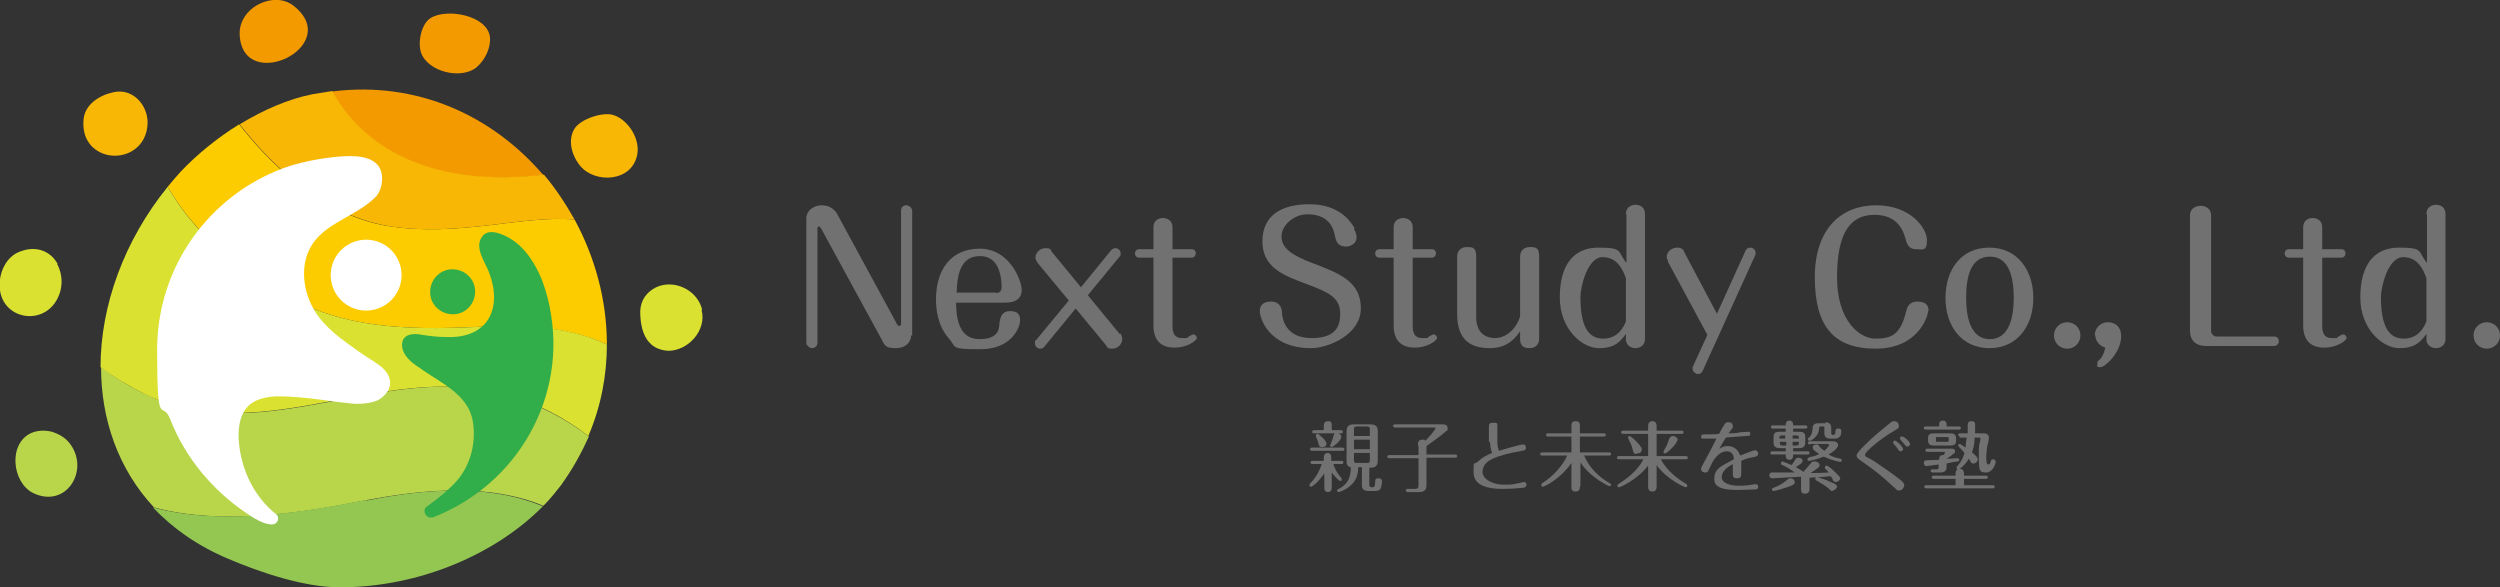 <svg xmlns="http://www.w3.org/2000/svg" id="_&#x30EC;&#x30A4;&#x30E4;&#x30FC;_1" data-name="&#x30EC;&#x30A4;&#x30E4;&#x30FC;_1" viewBox="0 0 472.5 111"><rect x="0" y="0" width="472.5" height="111" fill="#333333" stroke="none"/><defs><style> .st0 { fill: #727171; } .st1 { fill: #dae130; } .st2 { fill: #93c751; } .st3 { fill: #f8b605; } .st4 { fill: #31ae49; } .st5 { fill: #fccc00; } .st6 { fill: #b9d54a; } .st7 { fill: #fff; } .st8 { fill: #f39a00; } </style></defs><g><g><path class="st0" d="M172.2,63.4c0,1.3-1.1,2.4-2.8,2.4s-2.1-.2-2.8-1.7l-11.4-20.9c-.2-.3-.3-.4-.4-.4-.3,0-.3.2-.3.4v21.6c0,.6-.5,1-1,1s-1.1-.5-1.1-1v-23.6c0-1.3,1.3-2.4,2.9-2.4s2.5.9,2.9,1.6l11.3,20.8c.2.4.3.4.5.4.2,0,.3-.2.3-.4v-21.4c0-.6.4-1,1-1s1.1.6,1.1,1v23.6Z"></path><path class="st0" d="M180.7,57c0,2.6.3,7.1,4.4,7.1s3.7-2.5,3.8-3.1c.2-1.2.5-2.2,2-2.2s1.9.7,1.9,1.7c0,1.4-1.6,5.5-7.5,5.5s-4.4-.3-6.1-2.2c-2-2.3-2.3-5.5-2.3-7.2,0-5.5,2.7-9.6,8.3-9.6s7.9,6,7.9,7.8-1.4,2.4-3.1,2.4h-9.3ZM188.2,55.4c1.1,0,1.1-.9,1.1-1.2s0-1.4-.3-2.5c-.5-2-1.7-3.3-3.8-3.3-3.8,0-4.3,3.8-4.4,6.9h7.5Z"></path><path class="st0" d="M211.7,63c.2.2.4.6.4,1.1,0,1-.9,1.8-1.9,1.8s-.9-.3-1.2-.7l-5.7-6.9-5.9,7.2c-.3.4-.7.4-.8.4-.5,0-1-.4-1-1s0-.5.2-.6l6.2-7.5-5.8-7c-.1-.2-.5-.6-.5-1.1,0-1,.9-1.8,1.9-1.8s.9.2,1.2.7l5.5,6.7,5.7-7c.2-.2.5-.4.8-.4.5,0,1,.4,1,1s-.1.5-.2.6l-6,7.3,6,7.3Z"></path><path class="st0" d="M221.6,61.6c0,1.2.3,2.3,1.8,2.3s.9,0,1.1-.2c.1,0,.8-.5,1-.5.4,0,.7.3.7.7s-1.7,1.8-4.2,1.8-4-1.3-4-4.2v-12.8h-2.7c-.5,0-.8-.4-.8-.8s.3-.8.8-.8h2.7v-4.1c0-1.8,1.7-1.8,1.8-1.8s1.8,0,1.8,1.8v4.1h3.6c.6,0,.8.4.8.8s-.3.8-.8.8h-3.6v12.8Z"></path><path class="st0" d="M255.9,43.3c.5.8.5,1.5.5,1.6,0,1-1,1.7-2,1.7-1.7,0-1.9-1.2-2.1-2-.5-3-2.6-4.1-5.2-4.1s-4.9,2.1-4.9,4.2,1.8,3.5,5.8,5c5.6,2.1,9.2,3.7,9.2,8.6s-6.1,7.5-9.4,7.5c-8,0-9.7-5.7-9.7-7s.9-1.8,2.1-1.8c1.9,0,2.1,1.5,2.1,2.2.1,1.4.9,4.7,5.6,4.7s5.4-2.4,5.4-4.6c0-3.2-2.4-4.1-6.3-5.6-4.6-1.7-8.4-3.2-8.4-8.1s3.6-7,8.9-7,7.6,2.9,8.5,4.5Z"></path><path class="st0" d="M267,61.6c0,1.2.3,2.3,1.8,2.3s.9,0,1.1-.2c.1,0,.8-.5,1-.5.4,0,.7.3.7.7s-1.7,1.8-4.2,1.8-4-1.3-4-4.2v-12.8h-2.7c-.5,0-.8-.4-.8-.8s.3-.8.8-.8h2.7v-4.1c0-1.8,1.7-1.8,1.8-1.8s1.8,0,1.8,1.8v4.1h3.6c.6,0,.8.4.8.8s-.3.8-.8.8h-3.6v12.8Z"></path><path class="st0" d="M275.4,48.5c0-1.1.7-1.8,1.8-1.8s1.8,0,1.8,1.8v11.4c0,3.6,2.5,4,3.5,4,2.1,0,4-1.6,4.8-4.1v-11.3c0-1.1.7-1.8,1.8-1.8s1.8,0,1.8,1.8v15.5c0,1.1-.7,1.8-1.8,1.8s-1.8-.4-1.8-1.7v-1.5c-.9,1.3-2.4,3.2-5.7,3.2s-6.2-1.2-6.2-6.5v-10.8Z"></path><path class="st0" d="M307.3,40.5c0-1.8,1.7-1.8,1.8-1.8.2,0,1.8,0,1.8,1.8v23.5c0,1.8-1.7,1.8-1.8,1.8-1,0-1.8-.7-1.8-1.6v-1.1c-1,1.3-1.9,2.7-5.1,2.7s-7.4-3.6-7.4-9.6,2.5-9.4,7.3-9.4,3.5.7,5.3,2.9v-9.2ZM307.3,52.6c-.5-1.4-1.5-4-4.4-4s-4.2,5.7-4.2,7.5c0,5.6,1.5,7.9,4.3,7.9s3.9-2.2,4.3-3.3v-8.1Z"></path><path class="st0" d="M315.3,49.4c-.1-.3-.3-.5-.3-.8,0-1,.9-1.8,2-1.8s1.3.7,1.4,1l6.1,11.5,5.4-11.9c.2-.5.7-.6.9-.6.6,0,1,.5,1,.9s0,.3,0,.4l-10,22c-.2.4-.5.6-.9.6s-1-.5-1-.9,0-.3,0-.4l2.8-6.1-7.5-13.9Z"></path><path class="st0" d="M364.4,58.8c0,1-1.9,7.1-9.9,7.1s-11.5-4.3-11.5-13.5,5-13.6,11.6-13.6,9.6,4.4,9.6,6.6-.9,1.7-2,1.7c-1.6,0-1.8-1.1-2.1-2.1-.3-1-1.2-4.4-5.8-4.4s-7.1,3.4-7.1,11.8,4.4,11.6,7.2,11.6,4.7-.5,5.8-4.9c.2-.9.5-2.1,2.2-2.1s2.1.8,2.1,1.8Z"></path><path class="st0" d="M384.3,56.3c0,5.4-3.1,9.5-8.3,9.5s-8.3-4.1-8.3-9.5,3-9.5,8.3-9.5,8.3,4.3,8.3,9.5ZM371.6,56.3c0,3.8.9,7.8,4.5,7.8s4.5-4.1,4.5-7.8-.8-7.8-4.5-7.8-4.5,3.9-4.5,7.8Z"></path><path class="st0" d="M393.2,63.4c0,1.4-1.1,2.5-2.5,2.5s-2.5-1.1-2.5-2.5,1.1-2.5,2.5-2.5,2.5,1.1,2.5,2.5Z"></path><path class="st0" d="M395.9,63.4c0-1.4,1.1-2.5,2.5-2.5s2.5.9,2.5,2.6c0,3.2-3.1,5.9-3.9,5.9s-.6-.2-.6-.7.1-.4.5-.8c.2-.2.7-.8,1-2.2-1.1-.3-1.9-1.3-1.9-2.4Z"></path><path class="st0" d="M417.9,62.6c0,.5.5,1,1,1h10.9c.6,0,.9.4.9.9s-.4.9-.9.9h-12.7c-2.1,0-3.2-1-3.2-3v-21.6c0-1.9,1.9-1.9,2-1.9.2,0,2,0,2,1.9v21.8Z"></path><path class="st0" d="M438.9,61.6c0,1.2.3,2.3,1.8,2.3s.9,0,1.1-.2c.1,0,.8-.5,1-.5.4,0,.7.3.7.7s-1.7,1.8-4.2,1.8-4-1.3-4-4.2v-12.8h-2.7c-.5,0-.8-.4-.8-.8s.3-.8.8-.8h2.7v-4.1c0-1.8,1.7-1.8,1.8-1.8s1.8,0,1.8,1.8v4.1h3.6c.6,0,.8.4.8.8s-.3.8-.8.8h-3.6v12.8Z"></path><path class="st0" d="M458.6,40.5c0-1.8,1.7-1.8,1.8-1.8.2,0,1.8,0,1.8,1.8v23.5c0,1.8-1.7,1.8-1.8,1.8-1,0-1.8-.7-1.8-1.6v-1.1c-1,1.3-1.9,2.7-5.1,2.7s-7.4-3.6-7.4-9.6,2.5-9.4,7.3-9.4,3.5.7,5.3,2.9v-9.2ZM458.6,52.6c-.5-1.4-1.5-4-4.4-4s-4.2,5.7-4.2,7.5c0,5.6,1.5,7.9,4.3,7.9s3.9-2.2,4.3-3.3v-8.1Z"></path><path class="st0" d="M472.5,63.4c0,1.4-1.1,2.5-2.5,2.5s-2.5-1.1-2.5-2.5,1.1-2.5,2.5-2.5,2.5,1.1,2.5,2.5Z"></path></g><g><path class="st0" d="M250.2,89.6c-1.1,1.6-2.2,2.4-2.4,2.4s-.3-.1-.3-.3,0-.2.1-.3c.9-.9,1.8-2.3,2.2-3.7h-1.7c-.1,0-.4,0-.4-.3s.3-.3.4-.3h2.1v-.7c0-.7.6-.8.7-.8s.7,0,.7.8v.7h1.9c.1,0,.4,0,.4.3s-.3.3-.4.3h-1.5c.2.6.5,1.5,1.5,2.6,0,0,.1.2.1.3,0,.2-.1.3-.3.3-.3,0-1.3-1.2-1.6-1.6v2.9c0,.7-.5.8-.7.8s-.7,0-.7-.8v-2.6ZM253.7,84.6c.1,0,.4,0,.4.3s-.3.3-.4.3h-5.7c-.1,0-.4,0-.4-.3s.3-.3.4-.3h5.7ZM250.2,81.2v-.7c0-.4.1-.9.8-.9s.7.4.7.9v.8h1.7c.1,0,.4,0,.4.3s-.3.3-.4.3h-5c-.1,0-.4,0-.4-.3s.3-.3.4-.3h1.7ZM249.2,83.9c-.1-.4-.3-1-.5-1.4,0,0,0-.1,0-.2,0-.2.2-.3.3-.3.3,0,1.7,1.3,1.7,1.8s-.3.7-.8.7-.6-.2-.7-.6ZM253.5,82.6c0,.7-1.6,1.9-1.8,1.9s-.3-.2-.3-.3.4-1,.5-1.3c0-.1.1-.5.2-.7,0-.3.3-.4.6-.4s.8.4.8.7ZM258.8,91.6c0,.5.3.5.6.5s.5-.2.5-.8c0-.6,0-.9.6-.9s.7.3.7.6-.1.9-.2,1.2c-.2.5-.6.6-1.2.6h-1.1c-1,0-1.3-.4-1.3-1.1v-3.4h-.7c0,1.9-.7,3-2,3.9-.7.5-1.5.8-1.7.8s-.3-.2-.3-.3.1-.3.3-.3c2.3-1.1,2.3-3.2,2.3-4.1-.4,0-.6-.3-.7-.5-.1-.2-.1-.5-.1-.7v-5.6c0-1,.5-1.3,1.4-1.3h3.1c1,0,1.4.4,1.4,1.3v5.6c0,1.3-.9,1.3-1.6,1.3v3.4ZM258.9,82.4v-1.2c0-.5-.1-.6-.6-.6h-1.8c-.5,0-.6.1-.6.6v1.2h3ZM255.9,83.1v1.8h3v-1.8h-3ZM255.9,85.6v1.3c0,.5.1.6.6.6h1.8c.5,0,.6-.1.6-.6v-1.3h-3Z"></path><path class="st0" d="M268,84.1c0-.4,0-1,.8-1s.3,0,.6.2c.6-.6,1.9-2.1,1.9-2.3s-.1-.2-.3-.2h-7.3c-.1,0-.4,0-.4-.3s.3-.3.4-.3h8.9c.3,0,1,0,1,.7s-.1.4-.3.6c-1,.9-2.3,1.8-3.7,2.8v1.6h5.4c.1,0,.4,0,.4.3s-.2.3-.4.3h-5.4v5.2c0,1-.5,1.3-1.5,1.3h-2c0,0-.4,0-.4-.3s.3-.3.4-.3h1.3c.6,0,.7-.2.7-.7v-5.1h-5.5c-.1,0-.4,0-.4-.3s.3-.3.4-.3h5.5v-1.6Z"></path><path class="st0" d="M281.4,83.5c0-.7,0-1.9,0-2.6s0-1,.8-1,.8,0,.8.8,0,.9,0,1.1c0,.4,0,1.1,0,1.4,0,.6,0,1.2.3,2,.7-.2,4-1.2,4.5-1.2s.6.3.6.6c0,.5-.2.5-1.2.7-1.8.3-3.6.7-5.3,1.5-.4.2-1.7.9-1.7,2.4s2.2,2.4,3.9,2.4,1.5,0,3-.3c.1,0,.8-.2.9-.2.3,0,.5.2.5.5,0,.5-.5.6-.8.6-1.8.2-3.4.2-3.8.2-2.4,0-5.4-.5-5.4-3.1s0-1.2,1-2.2c.7-.7,1.4-1,2.5-1.5-.3-.8-.3-1-.4-2.1Z"></path><path class="st0" d="M298.6,92c0,.2,0,.9-.8.9s-.8-.5-.8-.9v-4.5c-2.3,3.3-5.3,4.5-5.4,4.5s-.3-.1-.3-.3.1-.3.2-.4c2-1.2,4-3.5,4.7-5.2h-4.7c-.2,0-.4,0-.4-.3s.3-.3.4-.3h5.5v-3h-4.4c-.1,0-.4,0-.4-.3s.3-.3.4-.3h4.4v-1.4c0-.3,0-.9.8-.9s.8.5.8.9v1.4h4.5c.1,0,.4,0,.4.3s-.3.3-.4.3h-4.5v3h5.5c.1,0,.4,0,.4.3s-.3.3-.4.3h-4.7c1,2.4,3,4.2,4.8,5.2.2.1.3.2.3.3s-.1.3-.3.3-1.7-.9-2-1.1c-2.2-1.5-3.2-2.9-3.5-3.4v4.4Z"></path><path class="st0" d="M313.1,91.9c0,.3,0,1-.8,1s-.8-.7-.8-1v-3.9c-2.1,2.7-5.3,4.1-5.5,4.1s-.3-.1-.3-.3,0-.2.3-.4c3.4-2.1,4.4-4.2,4.6-4.6h-4.6c-.1,0-.4,0-.4-.3s.3-.3.4-.3h5.5v-4.2h-4.7c-.1,0-.4,0-.4-.3s.3-.3.4-.3h4.7v-.8c0-.3,0-1,.8-1s.8.7.8,1v.8h4.7c.1,0,.4,0,.4.3s-.3.3-.4.3h-4.7v4.2h5.5c.1,0,.4,0,.4.3s-.3.3-.4.3h-4.7c.6,1.2,2.1,3.1,4.7,4.6.2.1.3.2.3.4s-.2.3-.3.3c-.2,0-3.6-1.5-5.5-4.2v4ZM309.3,85.8c-.5,0-.6-.2-.8-1.1-.1-.5-.4-1.1-.7-1.7-.1-.2-.1-.3-.1-.3,0-.2.1-.3.3-.3.3,0,2.3,1.9,2.3,2.5s-.4.8-.9.8ZM317,83.2c0,.7-2,2.5-2.3,2.5s-.3-.2-.3-.3.4-.9.5-1c.2-.4.4-.9.6-1.5.1-.3.4-.5.7-.5s.9.3.9.8Z"></path><path class="st0" d="M324.7,85c.5-.3.9-.7,1.8-.7s1.9.4,2.4,1.8c.6-.2,2.4-1,2.8-1s.6.4.6.6c0,.5-.4.6-.9.7-1,.2-1.2.2-2.3.7,0,.6,0,1.6,0,2.2s0,1.1-.8,1.1-.8-.5-.8-.8,0-1.7,0-1.9c-1,.6-2.1,1.3-2.1,2.5s1.9,1.6,3,1.6,1.3,0,2.1-.1c.2,0,1.1-.2,1.3-.2.3,0,.5.2.5.5,0,.5-.4.5-.6.5-1,0-1.9.1-3.1.1-2,0-4.6-.1-4.6-2s.9-2.3,3.7-3.8c0-.5-.2-1.5-1.3-1.5-1.8,0-2.8,2.1-3.1,2.8-.5,1-.5,1.2-1,1.2s-.8-.3-.8-.6,0-.3.5-1.2c.4-.7,2.1-3.9,2.4-4.6-.4,0-2,0-2.4,0s-.5,0-.5-.4.4-.4.6-.4c.6,0,2.4,0,2.8-.1,1.1-2,1.2-2.2,1.7-2.2s.9.2.9.7,0,.3-.8,1.4c.6,0,1.5,0,2.2-.2.4,0,1.1-.1,1.5-.1s.4.2.4.4c0,.4-.3.4-.6.4-1.5.1-1.7.1-4,.3-.5.8-1,1.6-1.4,2.4Z"></path><path class="st0" d="M340.4,90.1c-.6,0-5,.3-5.4.3-.6,0-.6-.5-.6-.6,0-.2.1-.5.5-.5,0,0,3.6,0,4.3,0-.6-.4-1-.8-2.3-1.4-.1,0-.3-.1-.3-.3s.2-.4.3-.4,1.7.7,1.7.7c.3-.4.6-.8.6-.9.1-.2.3-.5.7-.5s.8.2.8.6-.7.8-1.3,1.2c.6.3,1.2.6,1.4.9.5-.5,1-1.1,1.5-1.7,0-.1.3-.3.7-.3s.9.3.9.7-.2.4-.4.6c-.1.1-.7.5-1.3.9,1.4,0,1.6,0,3.4-.1-.2-.3-.2-.3-.7-.8,0,0,0-.1,0-.2,0-.2.2-.3.3-.3.3,0,1.1.7,1.4,1,.6.6,1.2,1.1,1.2,1.4s-.4.7-.8.7-.6-.3-.6-.4c0-.2-.3-.6-.4-.7-2,.2-2.3.2-4,.3v2.1c0,.7-.4.9-.8.9s-.8,0-.8-.9v-2ZM341.2,80.4c.1,0,.4,0,.4.3s-.3.3-.4.3h-2.3v.6h1.1c.8,0,1.2.2,1.2,1v1c0,.9-.5,1.1-1.2,1.1h-1.1v.6h2.7c.1,0,.4,0,.4.3s-.2.3-.4.3h-2.7c0,.4,0,1-.7,1s-.7-.6-.7-1h-2.5c-.2,0-.4,0-.4-.3s.3-.3.4-.3h2.5v-.6h-1.1c-.7,0-1.2-.2-1.2-1.1v-1c0-.9.5-1,1.2-1h1.1v-.6h-2.4c-.1,0-.4,0-.4-.3s.3-.3.4-.3h2.4c0-.3,0-.9.7-.9s.7.6.7.9h2.3ZM334.9,92.5c0-.2.2-.3.3-.3,1.3-.5,1.8-.9,2.7-1.6.1-.1.2-.2.5-.2.4,0,.8.3.8.7s-.1.5-1.2.9c-1.1.4-2.6.8-2.8.8s-.3-.2-.3-.3ZM337.5,82.3h-.7c-.5,0-.5.2-.5.6h1.1v-.6ZM337.5,83.5h-1.1c0,.5,0,.7.5.7h.7v-.7ZM338.8,82.9h1.2c0-.4,0-.6-.5-.6h-.7v.6ZM338.8,84.2h.7c.5,0,.5-.2.5-.7h-1.2v.7ZM342.1,84c-.1,0-.4,0-.4-.3s.3-.3.4-.3h4.4c.5,0,.9.3.9.7,0,.7-1.4,1.6-1.8,1.8.7.4,1,.5,2.2.8.2,0,.3.1.3.3s-.2.3-.3.3-1.7-.3-3.1-1c-1.2.5-2.6.8-2.8.8s-.3-.1-.3-.3.2-.3.4-.4c1-.2,1.3-.3,1.8-.6-.6-.4-1.2-.8-1.2-1.2s.3-.6.7-.6.4.1.5.3c.3.4.7.7,1,.9.6-.5.9-1,.9-1.1s-.2-.2-.3-.2h-3.3ZM345,79.8c.6,0,1.1.3,1.1,1v1c0,.1,0,.4.3.4s.4,0,.5-.5c0-.4,0-.7.5-.7s.6.1.6.5,0,.9-.5,1.2c-.2.2-.5.2-.9.2h-.7c-.5,0-1.1-.2-1.1-1v-1.1c0-.2,0-.2-.2-.2h-.5c-.2,0-.3.1-.3.4,0,.5-.2,1.5-1.6,2.3,0,0-.2,0-.2,0-.2,0-.3-.1-.3-.3s0-.2.2-.3c.6-.6.6-1,.7-1.9,0-.4.3-.8,1-.8h1.4ZM346.4,92.8c-.3,0-.4,0-.7-.4-.8-.7-1.3-.9-2.4-1.6-.1,0-.2-.1-.2-.3s.1-.3.3-.3,1.6.4,2.6.9c1,.4,1.2.6,1.2.9s-.5.7-.8.7Z"></path><path class="st0" d="M358.2,81.3c-2.8,1.6-5.7,4.1-5.7,4.6s.1.3,1.6,1.2c2.7,1.8,3.8,2.6,5.2,3.7.3.3.6.5.6.9s-.4,1-.9,1-.5-.1-.8-.4c-2.7-2.5-4-3.5-6.6-5.3-.5-.4-.7-.5-.7-.9,0-.6,1.8-2.2,2.6-3,1-.9,1.3-1.2,3.9-3.3.2-.1.3-.2.6-.2.6,0,.9.5.9.9s-.3.6-.7.8ZM359.7,84.8c0,.4-.4.5-.5.5s-.3,0-.7-.7c-.2-.3-.4-.5-.6-.7,0,0-.1-.2-.1-.3,0-.2.2-.4.4-.3.2,0,1.5,1.1,1.5,1.6ZM361,83.9c0,.2-.2.5-.5.5s-.2,0-.7-.6c-.2-.2-.3-.3-.6-.7-.1-.1-.1-.2-.1-.3s0-.3.4-.3,1.5,1,1.5,1.4Z"></path><path class="st0" d="M366.5,87.8c-.4,0-2.2.3-2.4.3-.3,0-.5-.3-.5-.6s.2-.5.4-.5c0,0,2.3-.1,2.5-.1,0-.3,0-.9.7-.9s.1,0,.2,0c.1-.3.2-.4.2-.5s0-.1-.2-.1h-3.1c-.1,0-.4,0-.4-.3s.3-.3.4-.3h4.6c.3,0,.6.1.6.5s0,.2-.1.3c-.2.2-.8.7-1.5,1.1h0c.5,0,2-.1,2.1-.1.2,0,.3.2.3.3s-.1.3-.2.3c-.4,0-1.8.3-2.2.4v.7c0,.7-.4,1-1.2,1h-1.4c-.1,0-.4,0-.4-.3s.3-.3.4-.3h.6c.4,0,.5,0,.5-.5v-.3ZM371.1,91.7h5.5c.1,0,.4,0,.4.3s-.3.3-.4.3h-12.5c-.1,0-.4,0-.4-.3s.3-.3.4-.3h5.5v-1.2h-4.1c-.1,0-.4,0-.4-.3s.3-.3.4-.3h4.1v-.4c0-.4.2-.9.8-.9s.8.5.8.9v.4h4.1c.1,0,.4,0,.4.3s-.3.3-.4.3h-4.1v1.2ZM366.5,80.6v-.4c0-.5.3-.7.7-.7s.7.2.7.7v.4h2.3c.1,0,.4,0,.4.3s-.3.3-.4.3h-6.2c-.1,0-.4,0-.4-.3s.3-.3.4-.3h2.4ZM369.7,83.2c0,.8-.3,1-1.1,1h-3.1c-.8,0-1.1-.3-1.1-1v-.3c0-.8.3-1,1.1-1h3.1c.8,0,1.1.3,1.1,1v.3ZM368.3,82.9c0-.3,0-.3-.3-.3h-1.8c-.3,0-.3,0-.3.3v.3c0,.3,0,.3.3.3h1.8c.2,0,.3,0,.3-.3v-.3ZM370.5,82.5c-.1,0-.4,0-.4-.3s.3-.3.4-.3h1.4v-1.5c0-.3,0-.8.7-.8s.7.4.7.8v1.5h1.6c.7,0,1,.3,1,.8s-.2,1.1-.3,1.6c-.1.7-.2,1.4-.2,2,0,1,.1,1.5.4,1.5s.3-.2.5-.7c0-.2.2-.3.4-.3.3,0,.5.3.5.5s-.5,2-1.8,2-1.4-.3-1.4-3.1.1-2,.2-2.6c0-.1.1-.6.1-.7,0-.2-.1-.2-.3-.2h-.8c0,1.4-.3,2.2-.5,2.8.5.4,1.1.9,1.1,1.3s-.4.8-.8.8-.4-.1-.9-.9c-.6,1.1-1.7,2-2,2s-.3-.1-.3-.3,0-.2.2-.4c.8-.9,1.1-1.7,1.3-2.4-.4-.4-.5-.6-1.1-1.2,0,0-.1-.2-.1-.2,0-.2.2-.3.3-.3s.8.5,1.1.7c0-.6.1-1.1.2-1.9h-1.4Z"></path></g></g><g><g><path class="st5" d="M50.6,54c14.1,8.9,27.6,8.4,43.6,7.6,5.4-.3,14,.5,20.5,3.5,0-8.3-2.2-16.4-6.1-23.6-9.7-.9-21.9,3.4-35.4,1.2-12.8-2.1-22.8-12.5-28-19.2-4.2,2.6-8.1,5.8-11.1,9-.8.9-1.6,1.8-2.4,2.8,4.4,7.7,11.3,13.9,18.9,18.7Z"></path><path class="st8" d="M102.7,33.1c-9.4-11-23.6-17.9-40-15.8,3.6,6.5,13.8,18.9,40,15.8Z"></path><path class="st3" d="M73.2,42.7c13.4,2.2,25.6-2.1,35.4-1.2-1.7-3-3.6-5.9-5.8-8.5-26.2,3.1-36.5-9.3-40-15.8-1.2.2-2.5.4-3.7.6-4.6.9-9.4,3-13.8,5.7,5.2,6.7,15.1,17,28,19.2Z"></path><path class="st6" d="M106.1,91.6c2.1-2.9,3.8-6,5.2-9.1-4.5-3.5-9.9-6.1-13.9-7.4-23.5-7.8-47,10.2-69.7-.5-3-1.4-5.9-3.2-8.6-5.2,0,9.8,3.2,19.2,10,26.5,13,3.5,28.2,1,40.3-1.4,11.1-2.1,23.2-3.1,33.3,1.1,1.3-1.3,2.4-2.7,3.5-4.1Z"></path><path class="st2" d="M69.2,94.5c-12,2.3-27.3,4.9-40.3,1.4,3.7,3.9,8.3,7.2,14.2,9.7,6.1,2.6,14.4,5.4,21.1,5.4,15.3,0,29.6-6.4,38.4-15.3-10.2-4.3-22.3-3.3-33.3-1.1Z"></path><path class="st1" d="M97.3,75c4.1,1.3,9.4,3.9,13.9,7.4,2.4-5.6,3.5-11.5,3.5-17.3-6.5-3.1-15.1-3.8-20.5-3.5-16,.8-29.5,1.3-43.6-7.6-7.6-4.8-14.5-10.9-18.9-18.7-8.2,10.1-12.7,22.4-12.7,34.1,2.7,2,5.6,3.7,8.6,5.2,22.7,10.6,46.2-7.3,69.7.5Z"></path></g><path class="st8" d="M55.5,1.1c-2.5-2-6.3-1.1-8.4,1-1.2,1.2-1.9,2.8-1.8,4.5.6,11.3,19.8,2.1,10.2-5.5Z"></path><path class="st3" d="M21.6,17.4c-2.6.5-5.5,2.2-5.8,5.1-.4,4,1.9,6.2,4.6,6.8,3.4.7,7.4-1.4,7.5-6.1,0-3.4-2.8-6.5-6.3-5.8Z"></path><path class="st8" d="M92.6,7c-.5-4.1-8.1-5.5-11.2-3.6-1.8,1.1-2.5,4.7-1.8,6.6,1.3,3.6,7.6,5.1,10.5,2.7,1.6-1.4,2.7-3.7,2.5-5.7Z"></path><path class="st3" d="M116.1,21.8c-2-.8-6.4.7-7.5,2.5-1.4,2.2-.5,5.2,1.1,7.1,2.8,3.3,9.6,3,10.7-2,.7-2.9-1.5-6.6-4.3-7.6Z"></path><path class="st6" d="M13.1,83.7c-.8-1-2-1.7-3.3-2.1-1.2-.3-2.6-.3-3.8.2-4.5,1.9-3.8,9.4.3,11.4,6.3,3,10.8-4.5,6.8-9.5Z"></path><path class="st1" d="M132.7,58.5c-.9-3.7-5.3-5.8-8.7-4.2-1.8.9-2.9,2.4-3,4.5,0,2.2.4,4.6,1.8,6,.8.9,2,1.4,3.5,1.5,3.8,0,7.3-3.9,6.3-7.7Z"></path><path class="st1" d="M10.9,49.9c-1.3-2.4-4.1-3.7-7.5-2.2-2.6,1.2-3.8,4.5-3.4,7.2.8,5.4,7.8,6.6,10.6,2,1.4-2.3,1.3-5,.2-7Z"></path><path class="st4" d="M103.9,58c-.4-1.9-1-4.1-1.9-6.1-1.5-3.2-3.6-6.1-6.9-7.5-1.4-.6-3.2-1-4.1.5-1.3,2,.7,4.7,1.4,6.5,2.6,6.7,0,12.6-8,12.3-1.7,0-3.4-.2-5.1-.5-1.4-.2-3.1,0-3.3,1.7-.1.9.2,2.4,2.4,4,1,.7,2,1.4,3.1,2.1,3.5,2.2,7,4.4,7.8,8.3.8,4.1-.3,8.5-2.9,11.5-1.5,1.7-3.4,3.3-5.7,4.9-.5.3-.6.9-.3,1.5.2.3.4.5.7.6.2,0,.5,0,.7,0,16.2-6.3,25.5-23,22.1-39.7Z"></path><path class="st7" d="M70.8,68.4c-2.3-1.4-4.5-3-6.6-4.6-1.5-1.2-2.8-2.4-3.8-3.7-3-3.8-4.1-9.7-1.4-13.9,2.8-4.3,8.8-5.5,12.2-9.2.6-.8.9-1.7,1-2.8.3-3.8-2.9-4.7-6-4.7s-8.6.8-12.4,2.2c-14.1,5.1-24.1,18.6-24.1,34.4s.9,9.1,2.5,13.2c2.8,7.2,8,13.4,14.4,17.7,1.1.8,3.5,2.3,5,2.1.9-.1,1.4-1.3.5-2-.1-.1-.3-.2-.4-.3-5.1-4.4-6.7-10.8-6.6-15,.2-5,2.8-6.7,7.2-6.9,2.8,0,5.8.3,8.8.7,1.9.3,3.9.5,5.7.7,2,.1,3.5-.2,4.5-.6,1-.5,1.6-1.2,2-1.8,1.3-2.2-.5-4.3-2.4-5.4Z"></path><path class="st7" d="M75.9,52c0,3.7-3,6.7-6.7,6.7s-6.7-3-6.7-6.7,3-6.7,6.7-6.7,6.7,3,6.7,6.7Z"></path><path class="st4" d="M89.8,54.9c.1,2.4-1.7,4.4-4,4.5-2.4.1-4.4-1.7-4.5-4-.1-2.4,1.7-4.4,4-4.5,2.4-.1,4.4,1.7,4.5,4Z"></path></g></svg>